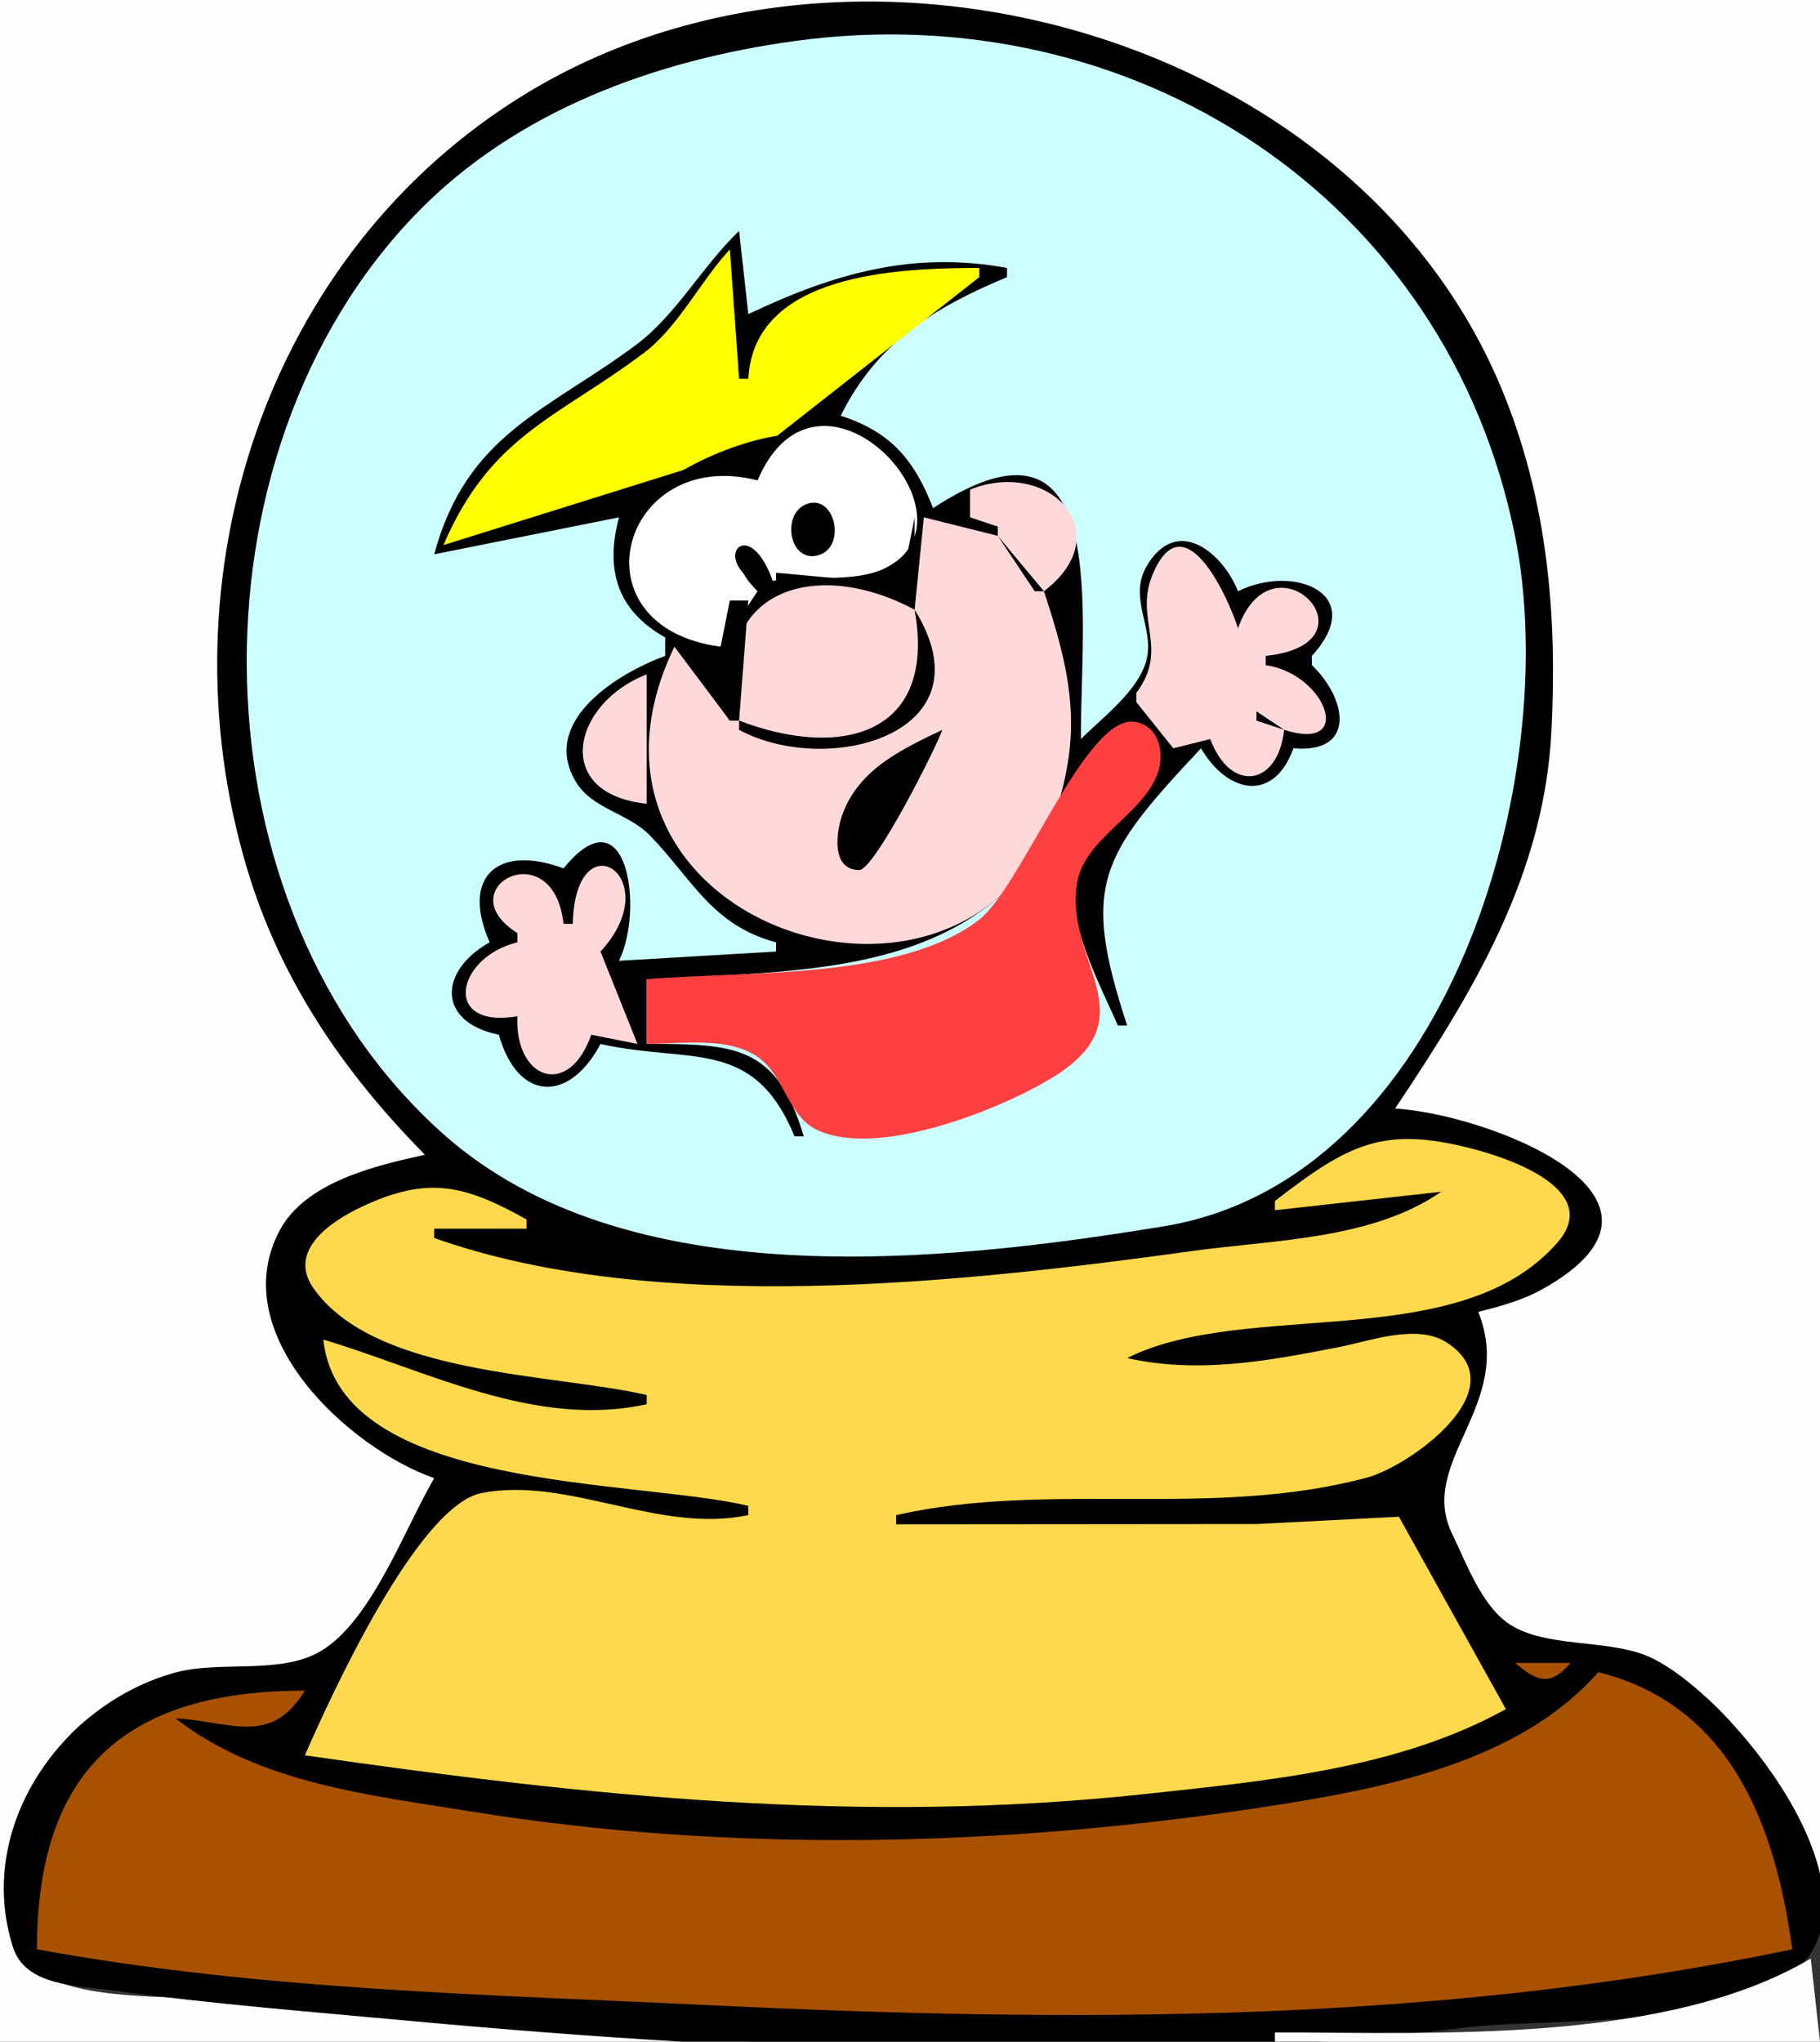 <?xml version="1.0" standalone="yes"?>
<svg xmlns="http://www.w3.org/2000/svg" width="197" height="221">
<rect width="100%" height="100%" fill="#333333" stroke="none"/>
<path style="fill:#fefefe; stroke:none;" d="M0 0L0 221L81 221L81 220C61.922 220 42.944 218.929 24 216.568C18.115 215.835 8.299 216.775 3.412 212.965C-2.231 208.566 1.967 195.813 5.061 191.028C12.971 178.792 24.14 184.068 34.733 179.155C40.326 176.562 44.679 165.414 47 160C38.98 156.219 23.992 143.944 30.876 133.145C33.949 128.324 40.857 126.511 46 125C35.884 110.992 26.883 99.731 24.443 82C23.056 71.92 23.688 60.792 26.443 51C44.006 -11.408 133.979 -15.525 161.594 41C166.835 51.729 168.091 63.251 167.997 75C167.851 93.113 158.285 104.558 151 120C160.304 120.831 183.127 128.642 167.001 138.939C164.827 140.327 162.416 141.155 160 142C163.122 152.022 155.95 153.463 155.491 162C155.299 165.553 158.859 170.944 160.822 173.784C164.187 178.653 172.822 177.305 178 179.523C188.672 184.094 194.873 195.899 196 207L197 207L197 0L0 0z"/>
<path style="fill:#000000; stroke:none;" d="M46 125C40.701 126.147 33.096 127.934 30.296 133.145C24.225 144.449 37.886 156.83 47 160C43.824 165.423 40.242 175.437 34.733 178.715C30.362 181.316 23.879 179.714 19 181.038C6.754 184.364 -2.776 197.711 1.412 210.794C2.758 214.997 8.384 214.923 12 215.422C22.924 216.93 34.021 217.793 45 218.804C81.903 222.201 122.133 223.9 159 219.432C168.017 218.34 188.827 219.851 195.272 212.401C203.449 202.949 186.166 182.227 178 179.129C173.612 177.465 167.295 178.318 163.45 175.85C160.393 173.888 158.709 169.169 157.18 166.027C153.358 158.172 164.07 152.001 160 142C162.43 141.392 164.795 140.758 167.001 139.52C184.849 129.499 160.629 120.51 151 120C159.479 107.33 167.168 94.726 167.94 79C168.55 66.592 167.522 54.638 162.91 43C147.286 3.579 92.685 -11.614 57 10.093C28.699 27.308 17.361 62.664 26.735 94C30.359 106.114 37.187 116.064 46 125z"/>
<path style="fill:#ccffff; stroke:none;" d="M86 4.443C70.973 6.507 55.899 11.967 45.118 23.06C19.69 49.225 20.552 98.351 48.01 122.776C67.716 140.304 101.643 136.739 126 132.734C156.845 127.662 169.234 84.017 163.989 58C156.598 21.337 122.619 -0.586 86 4.443z"/>
<path style="fill:#000000; stroke:none;" d="M80 25C76.061 28.756 73.183 34.1 68.858 37.321C59.198 44.517 50.53 46.941 47 60L67 56C65.503 61.667 66.765 66.047 72 69L72 71C67.016 72.813 58.41 77.983 62.313 84.595C64.058 87.55 67.992 88.019 70.312 90.398C74.991 95.198 77.011 100.124 84 102L84 103L67 104C69.729 98.478 67.921 85.454 61 94C53.93 91.369 49.855 94.826 53 102C47.453 105.109 47.31 110.659 54 112C56.002 119.182 61.56 119.487 65 113C74.704 115.189 81.568 112.219 86 123L87 123C84.043 113.087 79.482 113 70 113L70 106C89.695 104.967 108.074 105.591 116.503 85.001C117.422 82.755 120.978 76.316 124.14 79.628C128.29 83.975 117.985 90.599 116.644 94.207C114.888 98.932 119.124 106.668 121 111L122 111C117.026 95.793 118.997 92.736 130 81C132.847 85.882 137.872 86.936 140 81C146.856 81.591 145.787 75.609 142 72L142 71C148.14 64.263 140.073 60.993 134 64C132.402 59.922 127.458 55.673 124.154 61.217C122.049 64.749 124.998 67.949 124.099 71.432C123.232 74.794 119.341 77.647 117 80C116.924 66.787 120.515 42.249 101 55C98.957 49.759 96.421 46.757 91 45C94.913 37.1 101.061 33.309 109 30L109 29C98.736 27.137 90.275 29.606 81 34L80 25z"/>
<path style="fill:#ffff00; stroke:none;" d="M79 27C75.821 30.411 73.429 35.383 69.734 38.169C60.35 45.244 53.119 47.057 48 59L82.996 48.048L106 30L106 29C97.092 29.018 81.597 29.592 81 41L80 41L79 27z"/>
<path style="fill:#000000; stroke:none;" d="M69 55L82 52L87 47C81.831 46.666 71.998 50.72 69 55z"/>
<path style="fill:#ffffff; stroke:none;" d="M82 52C67.238 48.218 61.757 67.849 78 70L82 64C77.46 59.561 81.745 56.79 83 63C86.858 62.13 92.249 63.203 95.712 61.545C106.948 56.166 88.631 36.381 82 52z"/>
<path style="fill:#ffd9d9; stroke:none;" d="M105 53L105 56L108 57L108 58L100 56L99 66C87.96 60.064 76.345 64.136 80 78L79 78L73 70C57.69 101.758 110.6 117.311 115.667 82C116.586 75.593 114.964 70.017 113 64C121.29 57.638 113.513 49.557 105 53z"/>
<path style="fill:#000000; stroke:none;" d="M87.315 54.561C84.478 55.616 85.456 61.13 88.685 60.067C91.632 59.096 90.368 53.426 87.315 54.561M99 56L98 61L99 61L99 56M84 64C81.237 54.222 75.618 61.487 84 64M108 58L112 64L113 64L108 58z"/>
<path style="fill:#ffd9d9; stroke:none;" d="M123 75L123 76L127 81L131 80C133.185 85.869 138.335 85.125 139 79C146.741 81.512 143.523 72.915 137 72L137 71C149.669 69.665 137.87 57.181 134 68C133.048 64.928 128.179 53.928 124.748 62.217C122.736 67.079 126.611 70.152 123 75z"/>
<path style="fill:#000000; stroke:none;" d="M97 61L98 62L97 61M84 62L84 63L95 63L84 62M96 62L99 66L96 62M81 64L82 65L81 64M79 65L78 70L74 70L74 71L79 78L80 78L81 65L79 65M99 66C101.457 79.74 90.816 82.16 80 78L80 79C89.584 84.183 107.375 79.444 99 66z"/>
<path style="fill:#ffd9d9; stroke:none;" d="M70 87L70 73C61.945 76.104 59.67 85.927 70 87z"/>
<path style="fill:#ff4040; stroke:none;" d="M70 106L70 113C73.858 113 79.212 112.094 82.412 114.717C84.922 116.775 85.383 120.824 88.381 122.282C94.907 125.455 108.382 120.07 113.985 116.602C124.528 110.078 115.097 104.055 116.6 95.493C117.419 90.824 123.42 88.302 125.212 83.977C126.118 81.789 125.612 78.517 122.771 78.13C117.521 77.414 110.528 96.025 105.997 99.542C97.493 106.141 80.534 105.075 70 106z"/>
<path style="fill:#000000; stroke:none;" d="M136 77L136 78L139 79L136 77M102 79C97.635 81.103 93.059 83.198 91.22 88.059C90.528 89.89 89.876 94.175 93.003 94.175C94.638 94.175 101.238 81.144 102 79z"/>
<path style="fill:#ffd9d9; stroke:none;" d="M62 100L61 100C59.889 89.966 48.327 96.167 56 101L56 102C49.349 103.613 47.794 111.419 56 110C55.696 116.843 61.57 118.962 64 112L69 113L65 103C72.397 94.984 62.261 88.363 62 100z"/>
<path style="fill:#000000; stroke:none;" d="M56.667 100.333L57.333 100.667L56.667 100.333M57 108L56 110L57 108z"/>
<path style="fill:#ffd94d; stroke:none;" d="M138 130L138 131L156 129C148.489 134.204 137.859 134.195 129 135.422C104.294 138.843 70.927 142.524 47 134L47 133L57 133L57 132C50.252 128.232 46.267 127.237 39.011 130.696C35.8 132.227 31.096 135.391 33.919 139.426C40.556 148.913 59.899 148.663 70 151L70 152C57.97 154.644 46.222 148.359 35 145C36.712 161.512 68.826 160.088 81 163L81 164C71.309 166.054 61.495 159.792 52.145 161.609C45.179 162.963 35.71 183.789 33 190C63.657 194.421 92.997 197.547 124 194.186C137.088 192.767 151.308 191.49 163 185L151.422 164.177L136 164.968L97 165L97 164C113.633 160.248 131.187 164.459 148 159.929C152.574 158.697 164.359 150.319 156.588 145.312C153.394 143.255 148.378 145.135 145 145.799C137.361 147.303 129.692 148.735 122 147C135.004 140.529 157.883 146.684 168.546 134.543C173.395 129.021 164.013 125.617 160 124.516C149.827 121.724 146.088 123.759 138 130z"/>
<path style="fill:#a85100; stroke:none;" d="M164 180C166.415 182.079 167.838 182.539 170 180L164 180M173 181C164.317 190.885 149.45 193.65 137 195.568C108.873 199.9 79.149 200.646 51 196.082C40.031 194.303 28.015 193.038 19 186C24.983 186.34 29.289 189.053 33 183C13.736 183.002 4.002 191.466 4 211C28.078 215.421 52.658 215.893 77 217.059C116.034 218.931 155.599 219.071 194 211C192.166 197.556 187.33 184.588 173 181z"/>
<path style="fill:#fefefe; stroke:none;" d="M196 212C180.319 221.262 155.668 220 138 220L138 221L197 221L196 212z"/>
</svg>
